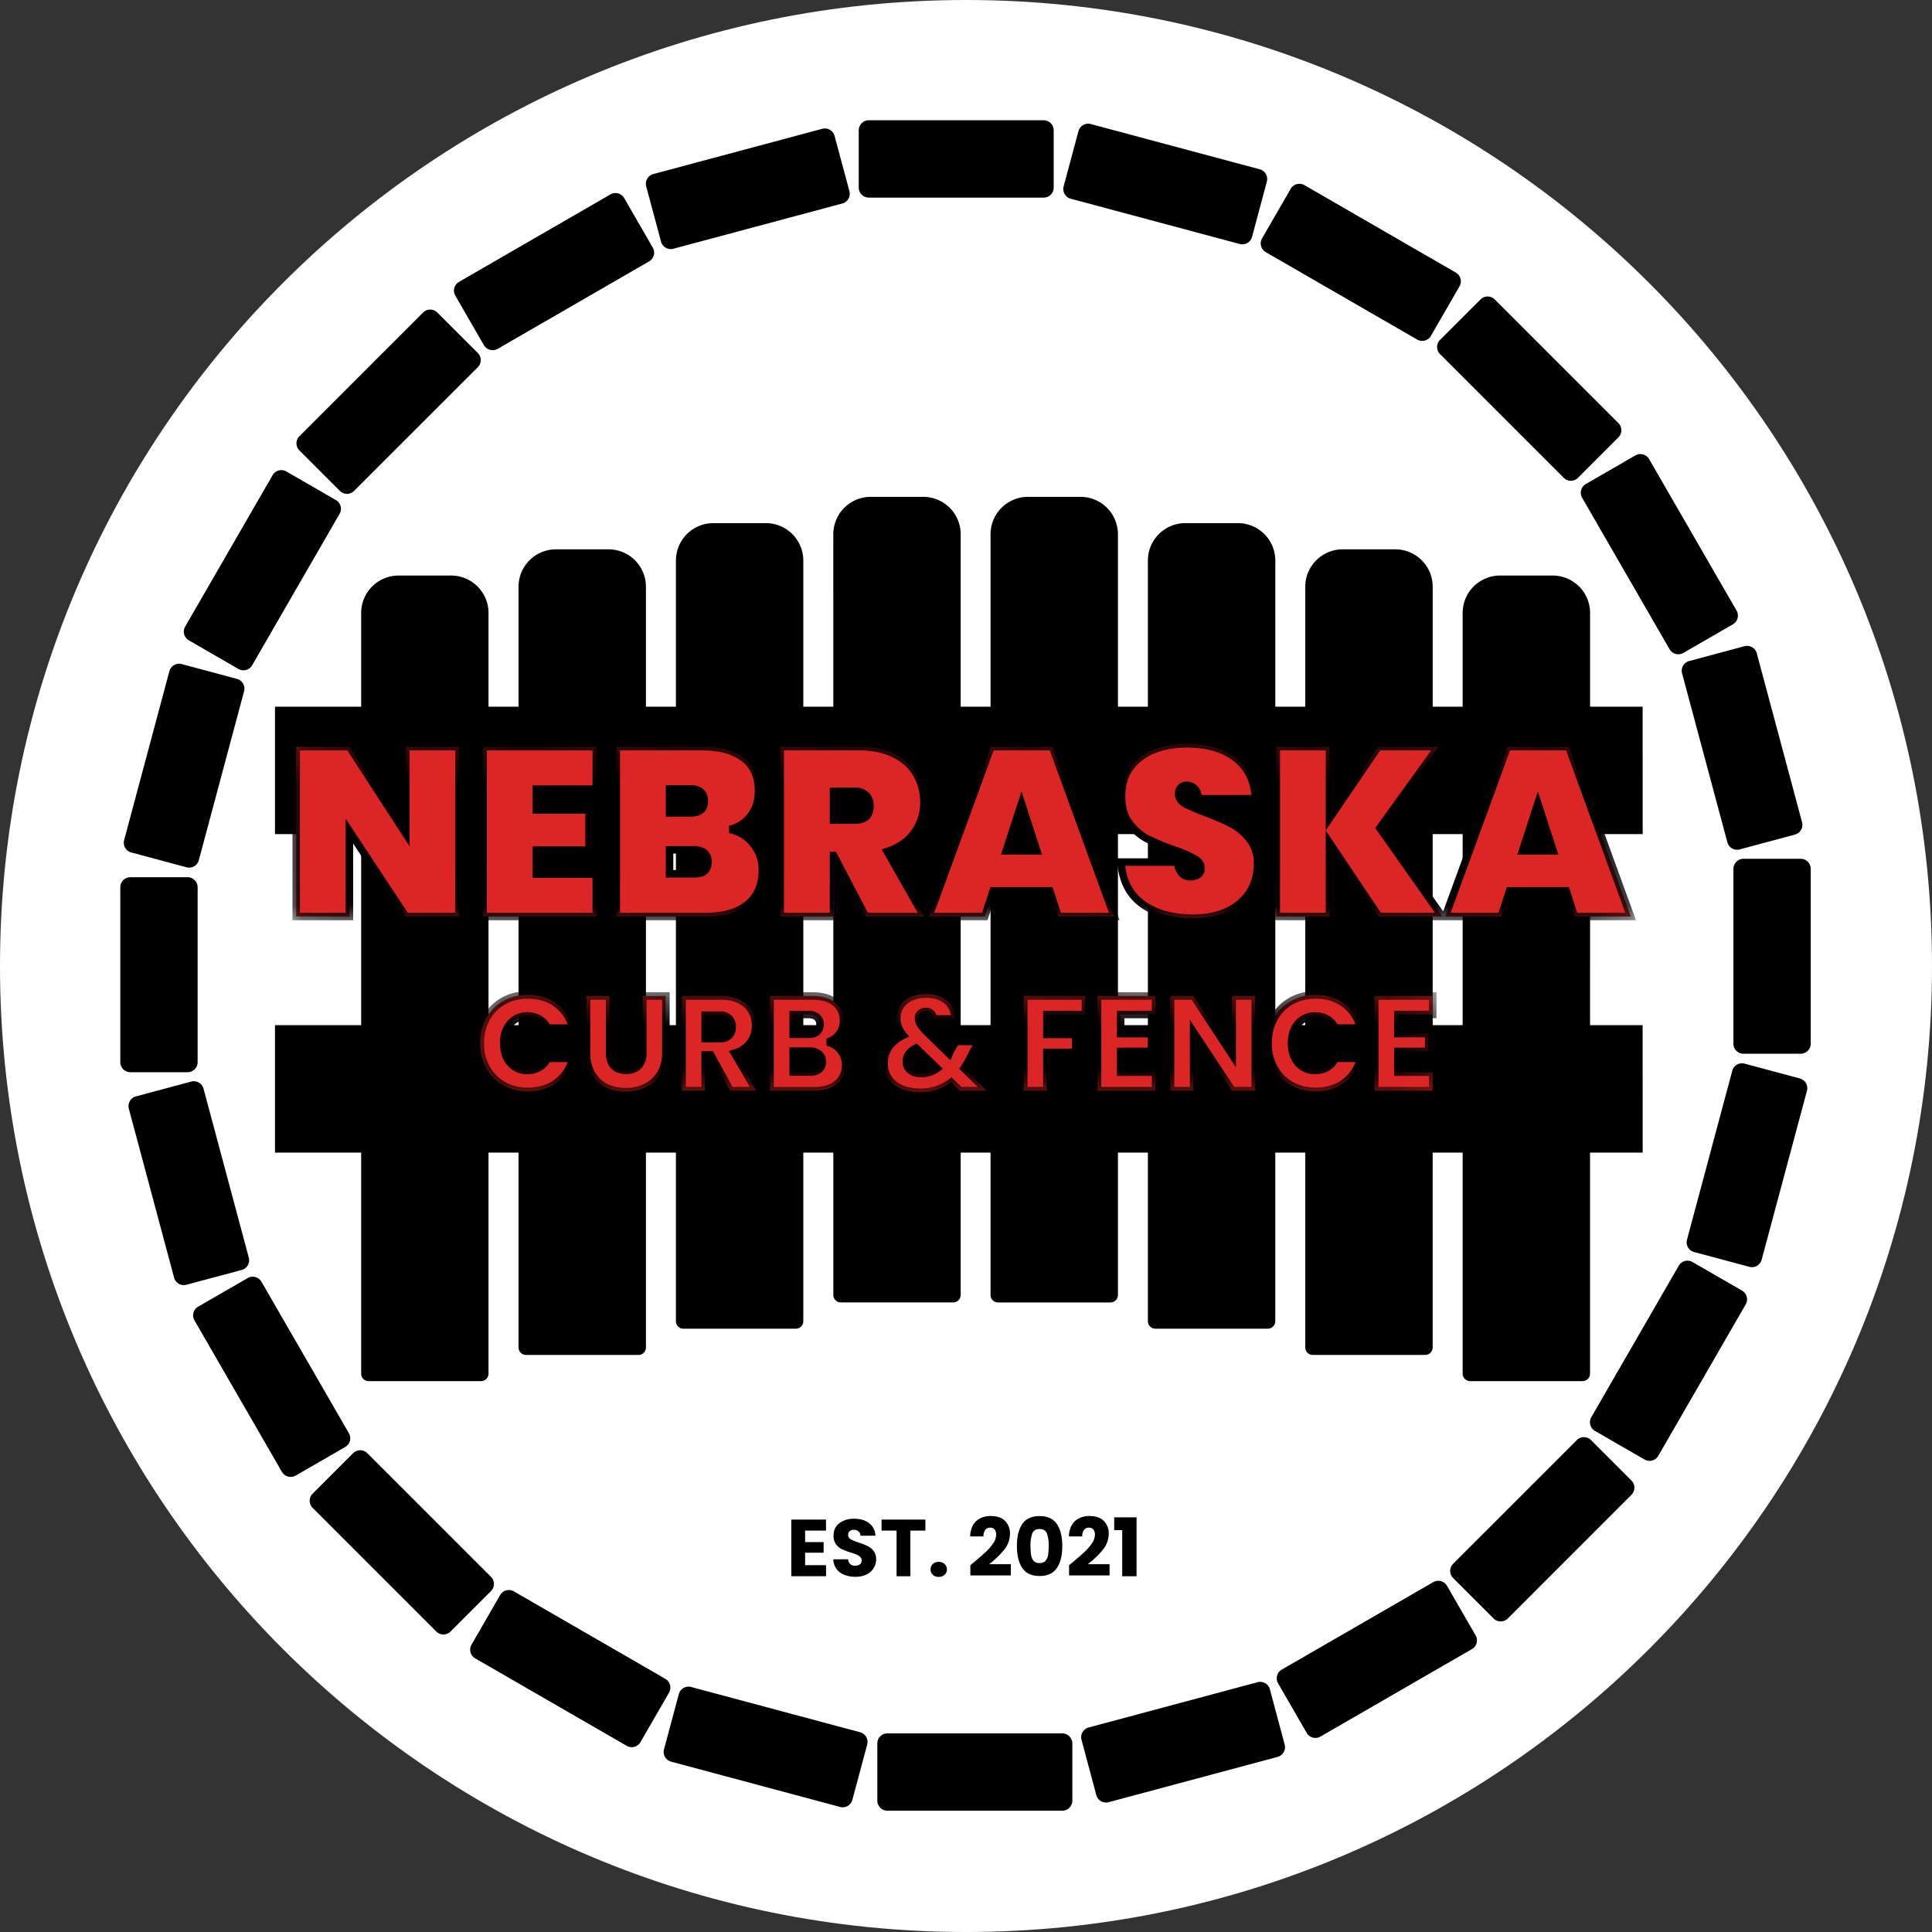 <?xml version="1.0" encoding="UTF-8"?>
<svg data-bbox="0 0 48 48" xmlns="http://www.w3.org/2000/svg" viewBox="0 0 48 48" height="48" width="48" data-type="color">
    <rect x="0" y="0" width="48" height="48" fill="#333333" stroke="none"/>
    <g>
        <path fill="#ffffff" d="M48 24c0 13.255-10.745 24-24 24S0 37.255 0 24 10.745 0 24 0s24 10.745 24 24" data-color="1"/>
        <path fill="#000000" d="m31.243 41.794-4.196 1.125a.25.25 0 0 0-.177.306l.367 1.372a.25.25 0 0 0 .307.178l4.196-1.125a.25.25 0 0 0 .177-.307l-.367-1.372a.25.25 0 0 0-.307-.177" data-color="2"/>
        <path fill="#000000" d="m35.608 39.308-3.762 2.172a.25.25 0 0 0-.092.343l.71 1.23a.25.25 0 0 0 .343.091l3.762-2.172a.25.25 0 0 0 .092-.342l-.71-1.23a.25.25 0 0 0-.343-.092" data-color="2"/>
        <path fill="#000000" d="m39.175 35.78-3.072 3.071a.25.25 0 0 0 0 .355l1.004 1.004a.25.25 0 0 0 .355 0l3.071-3.072a.25.25 0 0 0 0-.354l-1.004-1.005a.25.25 0 0 0-.354 0" data-color="2"/>
        <path fill="#000000" d="m41.708 31.447-2.172 3.762a.25.25 0 0 0 .091.342l1.23.71a.25.25 0 0 0 .343-.092l2.172-3.762a.25.25 0 0 0-.092-.342l-1.23-.71a.25.25 0 0 0-.342.092" data-color="2"/>
        <path fill="#000000" d="M43.037 26.605 41.913 30.8a.25.25 0 0 0 .177.307l1.372.367a.25.25 0 0 0 .306-.177l1.125-4.196a.25.25 0 0 0-.177-.307l-1.372-.368a.25.25 0 0 0-.307.178" data-color="2"/>
        <path fill="#000000" d="M43.066 21.586v4.344c0 .139.113.25.251.25h1.42a.25.25 0 0 0 .25-.25v-4.344a.25.25 0 0 0-.25-.25h-1.42a.25.25 0 0 0-.25.25" data-color="2"/>
        <path fill="#000000" d="m41.791 16.73 1.125 4.196a.25.25 0 0 0 .307.177l1.371-.368a.25.25 0 0 0 .178-.306l-1.125-4.197a.25.25 0 0 0-.307-.177l-1.372.368a.25.25 0 0 0-.177.307" data-color="2"/>
        <path fill="#000000" d="m39.308 12.368 2.172 3.762a.25.25 0 0 0 .343.091l1.23-.71a.25.25 0 0 0 .091-.342l-2.172-3.762a.25.25 0 0 0-.342-.092l-1.23.71a.25.25 0 0 0-.092.342" data-color="2"/>
        <path fill="#000000" d="m35.778 8.799 3.072 3.072a.25.25 0 0 0 .355 0l1.004-1.005a.25.25 0 0 0 0-.354L37.137 7.44a.25.25 0 0 0-.354 0l-1.005 1.004a.25.25 0 0 0 0 .355" data-color="2"/>
        <path fill="#000000" d="m31.447 6.264 3.762 2.172a.25.25 0 0 0 .342-.092l.71-1.23a.25.25 0 0 0-.092-.342L32.408 4.6a.25.25 0 0 0-.342.092l-.71 1.23a.25.25 0 0 0 .092.342" data-color="2"/>
        <path fill="#000000" d="M26.605 4.938 30.8 6.062a.25.25 0 0 0 .307-.177l.367-1.372a.25.25 0 0 0-.177-.307l-4.196-1.124a.25.25 0 0 0-.307.177l-.368 1.372a.25.25 0 0 0 .178.307" data-color="2"/>
        <path fill="#000000" d="M21.585 4.91h4.344a.25.25 0 0 0 .25-.251v-1.42a.25.25 0 0 0-.25-.251h-4.344a.25.25 0 0 0-.25.25v1.42a.25.25 0 0 0 .25.251" data-color="2"/>
        <path fill="#000000" d="m16.73 6.18 4.196-1.124a.25.25 0 0 0 .177-.307l-.368-1.372a.25.25 0 0 0-.306-.177l-4.197 1.124a.25.25 0 0 0-.177.307l.368 1.372a.25.25 0 0 0 .307.177" data-color="2"/>
        <path fill="#000000" d="m12.365 8.667 3.762-2.173a.25.25 0 0 0 .091-.342l-.71-1.23a.25.25 0 0 0-.342-.092l-3.762 2.173a.25.25 0 0 0-.092.342l.71 1.23c.07.12.223.16.343.092" data-color="2"/>
        <path fill="#000000" d="m8.798 12.195 3.072-3.071a.25.25 0 0 0 0-.355l-1.005-1.004a.25.25 0 0 0-.354 0l-3.072 3.072a.25.25 0 0 0 0 .354l1.004 1.004a.25.25 0 0 0 .355 0" data-color="2"/>
        <path fill="#000000" d="m6.265 16.528 2.172-3.762a.25.25 0 0 0-.092-.342l-1.23-.71a.25.25 0 0 0-.342.091l-2.172 3.762a.25.25 0 0 0 .092.343l1.23.71a.25.25 0 0 0 .342-.092" data-color="2"/>
        <path fill="#000000" d="m4.94 21.37 1.124-4.196a.25.25 0 0 0-.177-.307l-1.372-.368a.25.25 0 0 0-.307.177l-1.124 4.197a.25.25 0 0 0 .177.306l1.372.368a.25.25 0 0 0 .307-.177" data-color="2"/>
        <path fill="#000000" d="M4.91 26.389v-4.344a.25.25 0 0 0-.25-.251H3.24a.25.25 0 0 0-.251.25v4.345c0 .138.112.25.25.25h1.42a.25.25 0 0 0 .251-.25" data-color="2"/>
        <path fill="#000000" d="m6.181 31.245-1.124-4.196a.25.25 0 0 0-.307-.177l-1.372.367a.25.25 0 0 0-.177.307l1.124 4.196a.25.25 0 0 0 .307.177l1.372-.367a.25.25 0 0 0 .177-.307" data-color="2"/>
        <path fill="#000000" d="m8.668 35.607-2.172-3.762a.25.25 0 0 0-.342-.092l-1.23.71a.25.25 0 0 0-.092.343l2.172 3.762c.07.12.223.16.343.092l1.23-.71a.25.25 0 0 0 .091-.343" data-color="2"/>
        <path fill="#000000" d="m12.198 39.176-3.072-3.072a.25.25 0 0 0-.354 0l-1.004 1.004a.25.25 0 0 0 0 .355l3.071 3.071a.25.25 0 0 0 .355 0l1.004-1.004a.25.25 0 0 0 0-.354" data-color="2"/>
        <path fill="#000000" d="m16.53 41.71-3.762-2.172a.25.25 0 0 0-.343.092l-.71 1.23a.25.25 0 0 0 .092.342l3.762 2.172a.25.25 0 0 0 .343-.091l.71-1.23a.25.25 0 0 0-.092-.342" data-color="2"/>
        <path fill="#000000" d="m21.368 43.037-4.196-1.124a.25.25 0 0 0-.307.177l-.368 1.372a.25.25 0 0 0 .177.306l4.197 1.125a.25.25 0 0 0 .306-.177l.368-1.372a.25.25 0 0 0-.177-.307" data-color="2"/>
        <path fill="#000000" d="M26.392 43.065h-4.344a.25.25 0 0 0-.251.251v1.42c0 .139.112.25.25.25h4.345a.25.25 0 0 0 .25-.25v-1.42a.25.25 0 0 0-.25-.25" data-color="2"/>
        <path fill="#000000" d="M20.003 38.028v.285h.46v.264h-.46v.31h.52v.274h-.863v-1.408h.862v.275zm1.251 1.147a.7.7 0 0 1-.277-.05.41.41 0 0 1-.273-.385h.366a.18.18 0 0 0 .054.12q.045.04.12.04.076 0 .12-.034a.12.12 0 0 0 .044-.098.11.11 0 0 0-.036-.086.3.3 0 0 0-.086-.057 1 1 0 0 0-.144-.05 2 2 0 0 1-.223-.084.4.4 0 0 1-.148-.124.35.35 0 0 1-.062-.215q0-.196.142-.306a.58.58 0 0 1 .371-.113q.232 0 .375.113a.4.4 0 0 1 .152.308h-.37a.14.14 0 0 0-.05-.106.17.17 0 0 0-.119-.04.14.14 0 0 0-.1.034q-.038.032-.038.094 0 .069.064.106.065.038.2.083.137.045.22.088a.4.4 0 0 1 .15.122.33.33 0 0 1 .061.207.4.4 0 0 1-.062.218.4.4 0 0 1-.176.157.6.6 0 0 1-.275.058m1.737-1.422v.275h-.373v1.133h-.343v-1.133h-.373v-.275zm.332 1.424a.2.2 0 0 1-.148-.052.18.18 0 0 1-.056-.133.18.18 0 0 1 .056-.134.2.2 0 0 1 .148-.054.2.2 0 0 1 .145.054q.057.053.058.134 0 .08-.058.133a.2.2 0 0 1-.145.052m.785-.29.062-.051a8 8 0 0 0 .309-.267q.114-.105.192-.218a.4.4 0 0 0 .078-.223.2.2 0 0 0-.038-.128q-.037-.046-.114-.046-.076 0-.12.058a.26.26 0 0 0-.043.16h-.33a.6.6 0 0 1 .072-.284.43.43 0 0 1 .182-.169.6.6 0 0 1 .253-.054q.239 0 .359.122a.43.43 0 0 1 .122.32.63.63 0 0 1-.146.398 2.2 2.2 0 0 1-.373.357h.541v.279h-1.006zm1.157-.478q0-.345.132-.544.135-.198.431-.198.297 0 .43.198.135.2.134.544 0 .35-.134.547-.133.2-.43.199-.296 0-.43-.199-.133-.198-.133-.547m.79 0a.9.9 0 0 0-.044-.31q-.044-.111-.183-.111-.138 0-.182.11a.9.9 0 0 0-.044.31q0 .138.016.227.015.089.064.145.05.054.146.054.097 0 .145-.054a.3.3 0 0 0 .066-.145q.015-.09.016-.226m.506.477.062-.05a7 7 0 0 0 .309-.267q.114-.105.192-.218a.4.4 0 0 0 .079-.223.2.2 0 0 0-.038-.128q-.039-.046-.115-.046-.075 0-.12.058a.26.26 0 0 0-.042.16h-.331a.6.6 0 0 1 .072-.284.43.43 0 0 1 .183-.169.6.6 0 0 1 .252-.054q.24 0 .36.122a.43.43 0 0 1 .122.32.63.63 0 0 1-.147.398q-.147.182-.373.357h.541v.279h-1.006zm1.121-.87v-.319h.556v1.464h-.357v-1.145z" data-color="2"/>
        <path fill="#000000" d="M8.973 15.23a.93.93 0 0 1 .93-.931h1.304a.93.93 0 0 1 .93.93v18.899a.186.186 0 0 1-.185.186H9.159a.186.186 0 0 1-.186-.186z" data-color="2"/>
        <path fill="#000000" d="M39.505 15.23a.93.93 0 0 0-.93-.931H37.27a.93.93 0 0 0-.931.93v18.899c0 .103.083.186.186.186h2.793a.186.186 0 0 0 .186-.186z" data-color="2"/>
        <path fill="#000000" d="M12.883 14.578a.93.93 0 0 1 .93-.93h1.304a.93.93 0 0 1 .931.93v18.898a.186.186 0 0 1-.186.187h-2.793a.186.186 0 0 1-.186-.187z" data-color="2"/>
        <path fill="#000000" d="M35.595 14.578a.93.93 0 0 0-.931-.93H33.36a.93.93 0 0 0-.931.93v18.898c0 .103.083.187.186.187h2.793a.186.186 0 0 0 .186-.187z" data-color="2"/>
        <path fill="#000000" d="M16.793 13.927a.93.93 0 0 1 .93-.93h1.304a.93.93 0 0 1 .931.93v18.898a.186.186 0 0 1-.186.186h-2.793a.186.186 0 0 1-.186-.186z" data-color="2"/>
        <path fill="#000000" d="M31.685 13.927a.93.93 0 0 0-.931-.93H29.45a.93.93 0 0 0-.931.93v18.898c0 .103.083.186.186.186h2.793a.186.186 0 0 0 .186-.186z" data-color="2"/>
        <path fill="#000000" d="M20.703 13.275a.93.93 0 0 1 .931-.931h1.303a.93.93 0 0 1 .931.93v18.899a.186.186 0 0 1-.186.186H20.89a.186.186 0 0 1-.186-.186z" data-color="2"/>
        <path fill="#000000" d="M27.775 13.275a.93.93 0 0 0-.931-.931H25.54a.93.93 0 0 0-.93.93v18.899c0 .103.083.186.186.186h2.792a.186.186 0 0 0 .187-.186z" data-color="2"/>
        <path fill="#000000" d="M40.811 17.558H6.832v3.165h33.98z" data-color="2"/>
        <path fill="#000000" d="M40.811 25.47H6.832v3.166h33.98z" data-color="2"/>
        <path fill="#DC2626" d="M11.405 22.77h-1.323l-1.4-2.12v2.12H7.359v-4.218h1.323l1.4 2.157v-2.157h1.323zm1.92-3.163v.518h1.31v.995h-1.31v.596h1.49v1.054h-2.813v-4.218h2.813v1.055zm4.812 1q.381.09.59.37.215.274.215.637 0 .555-.37.858-.363.298-1.049.298h-2.21v-4.218h2.151q.644 0 1.013.28.37.28.37.816a1 1 0 0 1-.197.626.9.9 0 0 1-.513.334m-1.501-.41h.512q.18 0 .262-.072.09-.072.09-.22 0-.156-.09-.227-.083-.078-.262-.077h-.512zm.602 1.513q.178 0 .262-.066.09-.071.089-.226 0-.304-.351-.304h-.602v.596zm4.269 1.06-.792-1.513h-.006v1.513h-1.323v-4.218h1.966q.513 0 .876.185.363.179.542.494.185.31.185.703 0 .423-.238.751-.233.327-.674.47l.918 1.615zm-.798-2.395h.524q.19 0 .286-.083.095-.09.095-.274a.34.34 0 0 0-.101-.262q-.096-.096-.28-.096h-.524zm5.373 1.758h-1.406l-.208.637h-1.389l1.544-4.218h1.525l1.537 4.218h-1.394zm-.321-.995-.382-1.174-.381 1.174zm3.875 1.674q-.758 0-1.251-.352-.49-.357-.53-1.042h1.406q.03.363.321.363a.3.3 0 0 0 .179-.047q.078-.054.078-.161 0-.15-.161-.239a3 3 0 0 0-.5-.214 6 6 0 0 1-.674-.28 1.3 1.3 0 0 1-.453-.4q-.19-.261-.185-.673 0-.41.209-.697a1.3 1.3 0 0 1 .578-.44 2.2 2.2 0 0 1 .828-.15q.774 0 1.227.358.459.357.483 1.007h-1.424q-.006-.18-.09-.256a.3.3 0 0 0-.202-.078.18.18 0 0 0-.137.06q-.054.053-.054.155 0 .143.155.238.161.09.507.22.399.15.655.287.262.136.453.38.19.246.19.614 0 .388-.19.698a1.3 1.3 0 0 1-.554.476q-.363.173-.864.173m4.623-.042-1.227-1.829v1.83h-1.323v-4.219h1.323v1.776l1.21-1.776h1.495l-1.454 2.02 1.55 2.198zm4.653-.637h-1.406l-.209.637H35.91l1.543-4.218h1.525l1.538 4.218H39.12zm-.322-.995-.381-1.174-.382 1.174z" data-color="3"/>
        <mask height="5" width="34" y="18" x="7" maskUnits="userSpaceOnUse" style="mask-type:luminance" id="71ea2874-9364-40f4-8f58-bd2f24a89890" fill="none">
            <path fill="#ffffff" d="M40.667 18.343H7.25v4.595h33.417z"/>
            <path fill="#000000" d="M11.405 22.77h-1.323l-1.4-2.12v2.12H7.359v-4.218h1.323l1.4 2.157v-2.157h1.323zm1.92-3.163v.518h1.31v.995h-1.31v.596h1.49v1.054h-2.813v-4.218h2.813v1.055zm4.812 1q.381.09.59.37.215.274.215.637 0 .555-.37.858-.363.298-1.049.298h-2.21v-4.218h2.151q.644 0 1.013.28.37.28.37.816a1 1 0 0 1-.197.626.9.9 0 0 1-.513.334m-1.501-.41h.512q.18 0 .262-.072.09-.072.09-.22 0-.156-.09-.227-.083-.078-.262-.077h-.512zm.602 1.513q.178 0 .262-.066.09-.071.089-.226 0-.304-.351-.304h-.602v.596zm4.269 1.06-.792-1.513h-.006v1.513h-1.323v-4.218h1.966q.513 0 .876.185.363.179.542.494.185.31.185.703 0 .423-.238.751-.233.327-.674.47l.918 1.615zm-.798-2.395h.524q.19 0 .286-.083.095-.09.095-.274a.34.34 0 0 0-.101-.262q-.096-.096-.28-.096h-.524zm5.373 1.758h-1.406l-.208.637h-1.389l1.544-4.218h1.525l1.537 4.218h-1.394zm-.321-.995-.382-1.174-.381 1.174zm3.875 1.674q-.758 0-1.251-.352-.49-.357-.53-1.042h1.406q.03.363.321.363a.3.3 0 0 0 .179-.047q.078-.054.078-.161 0-.15-.161-.239a3 3 0 0 0-.5-.214 6 6 0 0 1-.674-.28 1.3 1.3 0 0 1-.453-.4q-.19-.261-.185-.673 0-.41.209-.697a1.3 1.3 0 0 1 .578-.44 2.2 2.2 0 0 1 .828-.15q.774 0 1.227.358.459.357.483 1.007h-1.424q-.006-.18-.09-.256a.3.3 0 0 0-.202-.078.18.18 0 0 0-.137.06q-.054.053-.054.155 0 .143.155.238.161.09.507.22.399.15.655.287.262.136.453.38.19.246.19.614 0 .388-.19.698a1.3 1.3 0 0 1-.554.476q-.363.173-.864.173m4.623-.042-1.227-1.829v1.83h-1.323v-4.219h1.323v1.776l1.21-1.776h1.495l-1.454 2.02 1.55 2.198zm4.653-.637h-1.406l-.209.637H35.91l1.543-4.218h1.525l1.538 4.218H39.12zm-.322-.995-.381-1.174-.382 1.174z"/>
        </mask>
        <g mask="url(#71ea2874-9364-40f4-8f58-bd2f24a89890)">
            <path fill="#000000" d="M11.404 22.77v.094h.093v-.094zm-1.322 0-.078.052.027.042h.05zm-1.4-2.12.077-.052-.17-.258v.31zm0 2.12v.094h.092v-.094zm-1.323 0h-.093v.094h.093zm0-4.218v-.093h-.093v.093zm1.322 0 .078-.05-.027-.043h-.05zm1.4 2.157-.078.05.172.264v-.314zm0-2.157v-.093h-.093v.093zm1.323 0h.093v-.093h-.093zm0 4.218v-.093h-1.322v.187h1.322zm-1.322 0 .077-.05-1.4-2.122-.078.052-.077.05 1.4 2.122zm-1.4-2.12h-.094v2.12h.186v-2.12zm0 2.12v-.093H7.358v.187H8.68zm-1.323 0h.093v-4.218h-.186v4.218zm0-4.218v.093H8.68v-.186H7.36zm1.322 0-.078.051 1.4 2.157.079-.05.078-.052-1.4-2.156zm1.4 2.157h.094v-2.157h-.187v2.157zm0-2.157v.093h1.323v-.186h-1.322zm1.323 0h-.093v4.218h.186v-4.218zm1.92 1.055v-.093h-.093v.093zm0 .518h-.093v.093h.094zm1.311 0h.093v-.093h-.093zm0 .995v.093h.093v-.093zm-1.31 0v-.093h-.094v.093zm0 .596h-.094v.093h.094zm1.489 0h.093v-.093h-.093zm0 1.054v.094h.093v-.094zm-2.812 0h-.093v.094h.093zm0-4.218v-.093h-.093v.093zm2.812 0h.093v-.093h-.093zm0 1.055v.093h.093v-.093zm-1.49 0h-.093v.518h.187v-.518zm0 .518v.093h1.311v-.186h-1.31zm1.311 0h-.093v.995h.186v-.995zm0 .995v-.093h-1.31v.186h1.31zm-1.31 0h-.094v.596h.187v-.596zm0 .596v.093h1.489v-.186h-1.49zm1.489 0h-.093v1.054h.186v-1.054zm0 1.054v-.093h-2.812v.187h2.812zm-2.812 0h.093v-4.218h-.186v4.218zm0-4.218v.093h2.812v-.186h-2.812zm2.812 0h-.093v1.055h.186v-1.055zm0 1.055v-.093h-1.49v.186h1.49zm3.323 1-.024-.09.002.181zm.59.37-.075.056.001.002zm-.155 1.496.059.072zm-3.26.297h-.093v.094h.093zm0-4.218v-.093h-.093v.093zm3.337 1.722-.074-.056zm-2.014-.077h-.093v.093h.093zm.775-.072-.058-.073-.002.002zm0-.447-.064.069.003.002.003.002zm-.775-.077v-.093h-.093v.093zm.864 2.044.058.073zm-.864-.53v-.094h-.093v.093zm0 .595h-.093v.093h.093zm1.502-1.102-.022.09a.9.9 0 0 1 .537.335l.074-.056.075-.055a1.08 1.08 0 0 0-.643-.405zm.59.37-.074.057q.195.247.195.58h.186q0-.394-.234-.695zm.214.637h-.093c0 .346-.114.604-.336.786l.06.072.059.072c.27-.224.403-.538.403-.93zm-.37.858-.059-.072c-.219.18-.544.276-.99.276v.187c.47 0 .843-.102 1.109-.32zm-1.048.297v-.093h-2.21v.187h2.21zm-2.21 0h.092v-4.218h-.186v4.218zm0-4.218v.093h2.15v-.186h-2.15zm2.15 0v.093c.417 0 .732.091.957.262l.056-.075.056-.074c-.267-.203-.627-.299-1.069-.299zm1.013.28-.056.075c.22.166.332.408.332.742h.187c0-.382-.133-.684-.407-.89zm.37.817h-.094q0 .34-.177.569l.074.056.074.057a1.1 1.1 0 0 0 .216-.682zm-.197.625-.074-.056a.82.82 0 0 1-.462.3l.024.09.023.09q.35-.09.563-.367zm-2.014-.077v.093h.512v-.186h-.512zm.512 0v.093c.129 0 .243-.025.323-.094l-.06-.07-.06-.072c-.032.027-.093.05-.203.05zm.263-.072.058.073c.088-.07.124-.175.124-.293h-.186c0 .08-.023.122-.054.147zm.09-.22h.092c0-.121-.035-.228-.124-.3l-.058.073-.058.073c.03.024.054.068.054.154zm-.09-.227.063-.068c-.08-.075-.196-.102-.325-.102v.186c.108 0 .167.024.198.053zm-.262-.077v-.093h-.513v.186h.512zm-.513 0h-.093v.596h.186V19.6zm.602 2.11v.092c.127 0 .24-.023.32-.085l-.058-.073-.057-.074c-.032.025-.094.046-.205.046zm.262-.066.058.072c.089-.07.125-.178.125-.299h-.187c0 .086-.024.13-.054.154zm.09-.227h.093a.38.38 0 0 0-.12-.298.5.5 0 0 0-.325-.099v.186c.106 0 .168.023.203.054.032.027.055.074.055.157zm-.352-.304v-.093h-.602v.186h.602zm-.602 0h-.093v.596h.186v-.596zm0 .596v.093h.602v-.186h-.602zm4.871 1.06-.082.044.026.05h.056zm-.792-1.513.082-.043-.026-.05h-.056zm-.006 0v-.093h-.093v.093zm0 1.513v.094h.093v-.094zm-1.323 0h-.093v.094h.093zm0-4.218v-.093h-.093v.093zm2.842.185-.042.083h.001zm.542.495-.08.045v.002zm-.053 1.453-.076-.054zm-.674.47-.028-.088-.109.036.057.099zm.918 1.615v.094h.16l-.079-.14zm-2.252-2.395h-.093v.093h.093zm.81-.083.062.07v-.001l.002-.001zm-.006-.536-.066.066h.002v.002zm-.804-.096v-.093h-.093v.093zm.798 3.11.083-.043-.793-1.513-.082.043-.083.043.793 1.514zm-.792-1.513v-.093h-.006v.186h.006zm-.006 0h-.093v1.513h.186v-1.513zm0 1.513v-.093h-1.323v.187h1.323zm-1.323 0h.093v-4.218h-.186v4.218zm0-4.218v.093h1.966v-.186h-1.966zm1.966 0v.093q.496.001.834.175l.042-.083.042-.083q-.388-.196-.918-.195zm.876.185-.04.084q.34.167.501.456l.081-.046.082-.045a1.3 1.3 0 0 0-.583-.533zm.542.495-.08.047q.171.286.172.656h.186a1.44 1.44 0 0 0-.198-.751zm.185.703h-.093q0 .394-.22.696l.075.054.075.055q.256-.354.256-.805zm-.238.75-.076-.053q-.211.3-.626.435l.029.089.028.088c.31-.1.553-.268.72-.505zm-.674.47-.08.047.917 1.615.081-.047.081-.045-.918-1.615zm.918 1.615v-.093h-1.454v.187h1.454zm-2.252-2.395v.093h.524v-.186h-.524zm.524 0v.093c.139 0 .26-.03.348-.106l-.062-.07-.061-.07c-.04.035-.11.06-.225.06zm.286-.083.064.068c.089-.084.125-.204.125-.342h-.187c0 .108-.027.17-.065.206zm.096-.274h.093a.44.44 0 0 0-.13-.33l-.065.068-.064.068c.046.042.072.103.072.194zm-.102-.262.066-.066a.47.47 0 0 0-.346-.123v.187c.108 0 .174.027.215.068zm-.28-.096v-.093h-.524v.187h.524zm-.524 0h-.093v.715h.186v-.715zm5.374 2.473.088-.029-.02-.064h-.068zm-1.407 0v-.093h-.067l-.02.064zm-.208.637v.094h.068l.02-.065zm-1.388 0-.088-.031-.045.125h.133zm1.543-4.218v-.093h-.065l-.022.061zm1.525 0 .088-.032-.023-.06h-.065zm1.537 4.218v.094h.133l-.045-.125zm-1.394 0-.088.03.02.064h.068zm-.53-1.632v.093h.128l-.04-.122zm-.381-1.174.088-.028-.088-.273-.089.273zm-.382 1.174-.088-.029-.04.122h.128zm1.085.995v-.093h-1.407v.186h1.407zm-1.407 0-.088-.029-.209.638.089.028.088.03.209-.638zm-.208.637v-.093h-1.388v.187h1.388zm-1.388 0 .087.032 1.543-4.218-.087-.032-.087-.032-1.544 4.219zm1.543-4.218v.093h1.525v-.186h-1.525zm1.525 0-.087.032 1.537 4.218.087-.032.088-.031-1.537-4.219zm1.537 4.218v-.093H26.29v.187h1.394zm-1.394 0 .089-.028-.209-.638-.088.029-.089.029.209.637zm-.53-1.632.088-.029-.38-1.173-.09.028-.088.03.381 1.173zm-.381-1.174-.089-.028-.381 1.173.088.029.089.029.381-1.174zm-.382 1.174v.093h.763v-.186h-.763zm3.387 1.323-.055.075h.001zm-.53-1.043v-.093h-.1l.007.099zm1.406 0 .093-.008-.007-.085h-.086zm.5.316.052.077h.001zm-.083-.4-.048.08.002.001v.001zm-.5-.214-.032.088zm-.674-.28-.043.083zm-.637-1.072.093.001v-.001zm.208-.697L28 19.015zm.578-.441-.035-.087zm2.056.208-.058.073zm.482 1.007v.093h.097l-.004-.096zm-1.424 0-.093.003.003.09h.09zm-.429-.274.066.066.002-.002.002-.002zm.102.393-.05.08h.003l.001.002zm.506.22-.033.088zm.655.287-.044.082h.001zm.453 1.692.08.05v-.001zm-1.418.65v-.094q-.733-.002-1.197-.334l-.054.076-.054.076c.35.248.786.368 1.305.368zm-1.251-.352.055-.075c-.3-.22-.466-.54-.492-.973l-.093.005-.093.006c.03.48.217.855.568 1.112zm-.53-1.043v.093h1.406v-.186h-1.406zm1.406 0-.093.008a.55.55 0 0 0 .118.326.38.38 0 0 0 .297.123v-.187c-.077 0-.125-.022-.157-.06-.035-.039-.063-.107-.072-.218zm.322.364v.093a.4.4 0 0 0 .23-.064l-.052-.077-.051-.078a.22.22 0 0 1-.127.032zm.178-.048.053.076a.28.28 0 0 0 .118-.237h-.186c0 .046-.015.069-.038.084zm.078-.161h.093c0-.142-.08-.248-.209-.32l-.045.082-.045.081c.086.048.113.1.113.157zm-.161-.238.047-.08a3 3 0 0 0-.517-.223l-.03.088-.031.088q.336.119.483.207zm-.5-.215.03-.088a6 6 0 0 1-.661-.275l-.043.083-.042.083q.275.141.684.285zm-.674-.28.043-.082a1.2 1.2 0 0 1-.42-.372l-.076.055-.075.055q.202.278.485.427zm-.453-.399.076-.055q-.171-.23-.167-.617l-.093-.001-.093-.002q-.01.436.202.73zm-.184-.673h.093q.001-.385.19-.643l-.075-.054-.075-.055q-.227.314-.226.752zm.208-.697.075.055q.197-.27.538-.41l-.035-.086-.035-.086a1.4 1.4 0 0 0-.618.471zm.578-.441.035.086q.35-.142.793-.142v-.186a2.3 2.3 0 0 0-.863.155zm.828-.15v.094c.503 0 .89.116 1.17.337l.058-.073.057-.073c-.323-.255-.755-.377-1.285-.377zm1.228.358-.057.074c.28.219.431.527.446.937l.093-.004.093-.003c-.017-.457-.188-.82-.518-1.077zm.482 1.007v-.093h-1.424v.186h1.424zm-1.424 0 .093-.003c-.004-.13-.037-.245-.119-.321l-.063.068-.063.068c.029.027.056.083.06.191zm-.09-.256.064-.068a.38.38 0 0 0-.266-.103v.187q.085 0 .14.052zm-.202-.077v-.094a.27.27 0 0 0-.206.09l.07.063.069.062a.08.08 0 0 1 .067-.028zm-.137.06-.066-.067a.3.3 0 0 0-.08.221h.186c0-.051.013-.076.026-.089zm-.053.154h-.093c0 .137.077.242.199.318l.049-.08.048-.079c-.084-.052-.11-.105-.11-.159zm.155.238-.046.082q.172.094.52.226l.032-.087.033-.087a4 4 0 0 1-.494-.215zm.506.22-.032.088q.395.148.643.28l.044-.081.044-.082a6 6 0 0 0-.666-.291zm.655.287-.043.082q.244.127.423.356l.073-.057.074-.057a1.5 1.5 0 0 0-.483-.407zm.453.381-.073.057a.88.88 0 0 1 .17.557h.187a1.06 1.06 0 0 0-.21-.671zm.19.614h-.092q0 .362-.177.648l.08.049.079.049q.204-.335.204-.746zm-.19.697-.079-.05a1.2 1.2 0 0 1-.515.442l.04.085.04.084q.385-.183.593-.512zm-.554.477-.04-.085q-.34.163-.824.164v.186q.517.001.904-.181zm3.76.13-.078.052.028.042h.05zm-1.228-1.828.078-.052-.17-.254v.306zm0 1.828v.094h.093v-.094zm-1.322 0h-.093v.094h.093zm0-4.218v-.093h-.093v.093zm1.322 0h.093v-.093h-.093zm0 1.776h-.093v.302l.17-.25zm1.21-1.776v-.093h-.05l-.027.04zm1.495 0 .076.055.106-.148h-.182zm-1.453 2.02-.076-.054-.039.053.038.055zm1.549 2.198v.094h.179l-.103-.147zm-1.573 0 .077-.051-1.227-1.83-.078.053-.077.051 1.227 1.83zm-1.228-1.828h-.093v1.828h.186v-1.828zm0 1.828v-.093H31.71v.187h1.322zm-1.322 0h.093v-4.218h-.186v4.218zm0-4.218v.093h1.322v-.186H31.71zm1.322 0h-.093v1.776h.186v-1.776zm0 1.776.077.052 1.21-1.775-.077-.053-.077-.052-1.21 1.775zm1.21-1.776v.093h1.495v-.186h-1.495zm1.495 0-.075-.054-1.454 2.02.075.054.076.054 1.454-2.02zm-1.453 2.02-.077.054 1.55 2.198.076-.054.076-.053-1.55-2.199zm1.549 2.198v-.093h-1.573v.187h1.573zm3.08-.637.088-.029-.021-.064h-.068zm-1.407 0v-.093h-.067l-.021.064zm-.209.637v.094h.068l.021-.065zm-1.388 0-.087-.031-.046.125h.133zm1.543-4.218v-.093h-.065l-.022.061zm1.526 0 .087-.032-.022-.06h-.065zm1.537 4.218v.094h.133l-.046-.125zm-1.394 0-.089.03.021.064h.068zm-.53-1.632v.093h.128l-.04-.122zm-.382-1.174.089-.028-.089-.273-.088.273zm-.381 1.174-.089-.029-.04.122h.129zm1.084.995v-.093h-1.406v.186h1.406zm-1.406 0-.088-.029-.209.638.089.028.088.03.209-.638zm-.209.637v-.093h-1.388v.187h1.389zm-1.388 0 .088.032 1.543-4.218-.088-.032-.087-.032-1.543 4.219zm1.543-4.218v.093h1.526v-.186H37.45zm1.526 0-.088.032 1.537 4.218.088-.032.087-.031-1.537-4.219zm1.537 4.218v-.093H39.12v.187h1.394zm-1.394 0 .088-.028-.208-.638-.089.029-.088.029.208.637zm-.53-1.632.088-.029-.381-1.173-.089.028-.088.03.38 1.173zm-.382-1.174-.088-.028-.382 1.173.089.029.088.029.382-1.174zm-.381 1.174v.093h.762v-.186h-.762z" data-color="2"/>
        </g>
        <path fill="#DC2626" d="M11.93 25.918q0-.348.15-.62.15-.275.42-.425.27-.155.613-.155.42 0 .717.221.299.222.399.604h-.63a.5.5 0 0 0-.201-.225.55.55 0 0 0-.292-.077.55.55 0 0 0-.429.184q-.164.185-.164.493 0 .309.164.493.165.184.429.184.165 0 .292-.077a.5.5 0 0 0 .2-.224h.63q-.1.381-.398.603a1.2 1.2 0 0 1-.717.218q-.341 0-.614-.151a1.1 1.1 0 0 1-.418-.426q-.151-.271-.151-.62m3.213-1.173v1.408q0 .21.104.325.103.114.305.114.201 0 .308-.114t.107-.325v-1.408h.573v1.404a1 1 0 0 1-.134.533.86.86 0 0 1-.362.329q-.225.11-.502.11a1.1 1.1 0 0 1-.5-.107.83.83 0 0 1-.345-.328 1.06 1.06 0 0 1-.127-.537v-1.404zm3 2.353-.49-.888h-.137v.888h-.573v-2.353h.962q.277 0 .472.097.198.098.295.268a.74.74 0 0 1 .097.376.7.7 0 0 1-.134.419.7.7 0 0 1-.389.261l.543.932zm-.627-1.294h.355q.157 0 .235-.077a.3.3 0 0 0 .08-.218q0-.135-.08-.21-.078-.078-.235-.078h-.355zm3.037.087q.205.045.329.205a.57.57 0 0 1 .124.362.58.58 0 0 1-.208.469q-.204.17-.573.17h-1.096v-2.352h1.059q.36 0 .56.164.204.164.204.446a.534.534 0 0 1-.399.536m-.85-.194h.374q.141 0 .215-.06.077-.064.077-.185 0-.12-.077-.184-.074-.064-.215-.064h-.375zm.421.938a.34.34 0 0 0 .222-.063.24.24 0 0 0 .08-.191.24.24 0 0 0-.084-.195.33.33 0 0 0-.224-.07h-.416v.52zm3.724.463-.218-.211a1.25 1.25 0 0 1-.777.248 1.2 1.2 0 0 1-.473-.088.73.73 0 0 1-.312-.25.7.7 0 0 1-.107-.383q0-.22.117-.399.12-.18.36-.295a.8.8 0 0 1-.125-.204.6.6 0 0 1-.037-.218.56.56 0 0 1 .339-.52.9.9 0 0 1 .395-.08.84.84 0 0 1 .392.084q.16.084.242.224a.56.56 0 0 1 .073.309h-.54q.004-.09-.046-.138a.17.17 0 0 0-.128-.05.2.2 0 0 0-.134.047.15.15 0 0 0-.053.12.3.3 0 0 0 .043.148q.048.077.144.178l.573.56.017-.04.027-.054.124-.211h.573l-.16.291q-.09.198-.209.375l.567.557zm-.968-.426q.224 0 .398-.127l-.522-.506q-.242.123-.242.335 0 .127.097.214a.4.4 0 0 0 .268.084m4.084-1.927v.46h-.958v.495h.717v.446h-.717v.952h-.573v-2.353zm.874.46v.475h.768v.442h-.768v.517h.868v.459h-1.44v-2.353h1.44v.46zm3.345 1.893h-.573l-.959-1.451v1.45h-.573v-2.352h.573l.959 1.458v-1.458h.573zm.318-1.18q0-.348.151-.62.15-.275.419-.425a1.2 1.2 0 0 1 .613-.155q.42 0 .718.221.297.222.398.604h-.63a.5.5 0 0 0-.2-.225.55.55 0 0 0-.292-.077.55.55 0 0 0-.43.184q-.164.185-.164.493 0 .309.165.493.164.184.429.184.164 0 .291-.077a.5.5 0 0 0 .201-.224h.63q-.1.381-.398.603a1.2 1.2 0 0 1-.718.218 1.24 1.24 0 0 1-.613-.151 1.1 1.1 0 0 1-.419-.426q-.15-.271-.15-.62m3.223-.714v.476h.768v.442h-.768v.517h.868v.459h-1.44v-2.353h1.44v.46z" data-color="3"/>
        <mask height="4" width="25" y="24" x="11" maskUnits="userSpaceOnUse" style="mask-type:luminance" id="956d2851-2a7d-4504-9324-ff7fc4402b9c" fill="none">
            <path fill="#ffffff" d="M35.734 24.592H11.758v2.673h23.976z"/>
            <path fill="#000000" d="M11.93 25.918q0-.348.15-.62.15-.275.42-.425.27-.155.613-.155.42 0 .717.221.299.222.399.604h-.63a.5.5 0 0 0-.201-.225.55.55 0 0 0-.292-.077.55.55 0 0 0-.429.184q-.164.185-.164.493 0 .309.164.493.165.184.429.184.165 0 .292-.077a.5.5 0 0 0 .2-.224h.63q-.1.381-.398.603a1.2 1.2 0 0 1-.717.218q-.341 0-.614-.151a1.1 1.1 0 0 1-.418-.426q-.151-.271-.151-.62m3.213-1.173v1.408q0 .21.104.325.103.114.305.114.201 0 .308-.114t.107-.325v-1.408h.573v1.404a1 1 0 0 1-.134.533.86.86 0 0 1-.362.329q-.225.11-.502.11a1.1 1.1 0 0 1-.5-.107.83.83 0 0 1-.345-.328 1.06 1.06 0 0 1-.127-.537v-1.404zm3 2.353-.49-.888h-.137v.888h-.573v-2.353h.962q.277 0 .472.097.198.098.295.268a.74.74 0 0 1 .097.376.7.7 0 0 1-.134.419.7.7 0 0 1-.389.261l.543.932zm-.627-1.294h.355q.157 0 .235-.077a.3.3 0 0 0 .08-.218q0-.135-.08-.21-.078-.078-.235-.078h-.355zm3.037.087q.205.045.329.205a.57.57 0 0 1 .124.362.58.58 0 0 1-.208.469q-.204.17-.573.17h-1.096v-2.352h1.059q.36 0 .56.164.204.164.204.446a.534.534 0 0 1-.399.536m-.85-.194h.374q.141 0 .215-.06.077-.064.077-.185 0-.12-.077-.184-.074-.064-.215-.064h-.375zm.421.938a.34.34 0 0 0 .222-.063.24.24 0 0 0 .08-.191.24.24 0 0 0-.084-.195.33.33 0 0 0-.224-.07h-.416v.52zm3.724.463-.218-.211a1.25 1.25 0 0 1-.777.248 1.2 1.2 0 0 1-.473-.088.73.73 0 0 1-.312-.25.7.7 0 0 1-.107-.383q0-.22.117-.399.12-.18.36-.295a.8.8 0 0 1-.125-.204.6.6 0 0 1-.037-.218.56.56 0 0 1 .339-.52.9.9 0 0 1 .395-.08.84.84 0 0 1 .392.084q.16.084.242.224a.56.56 0 0 1 .073.309h-.54q.004-.09-.046-.138a.17.17 0 0 0-.128-.05.2.2 0 0 0-.134.047.15.15 0 0 0-.053.12.3.3 0 0 0 .043.148q.048.077.144.178l.573.56.017-.04.027-.054.124-.211h.573l-.16.291q-.09.198-.209.375l.567.557zm-.968-.426q.224 0 .398-.127l-.522-.506q-.242.123-.242.335 0 .127.097.214a.4.4 0 0 0 .268.084m4.084-1.927v.46h-.958v.495h.717v.446h-.717v.952h-.573v-2.353zm.874.46v.475h.768v.442h-.768v.517h.868v.459h-1.44v-2.353h1.44v.46zm3.345 1.893h-.573l-.959-1.451v1.45h-.573v-2.352h.573l.959 1.458v-1.458h.573zm.318-1.18q0-.348.151-.62.15-.275.419-.425a1.2 1.2 0 0 1 .613-.155q.42 0 .718.221.297.222.398.604h-.63a.5.5 0 0 0-.2-.225.55.55 0 0 0-.292-.077.55.55 0 0 0-.43.184q-.164.185-.164.493 0 .309.165.493.164.184.429.184.164 0 .291-.077a.5.5 0 0 0 .201-.224h.63q-.1.381-.398.603a1.2 1.2 0 0 1-.718.218 1.24 1.24 0 0 1-.613-.151 1.1 1.1 0 0 1-.419-.426q-.15-.271-.15-.62m3.223-.714v.476h.768v.442h-.768v.517h.868v.459h-1.44v-2.353h1.44v.46z"/>
        </mask>
        <g mask="url(#956d2851-2a7d-4504-9324-ff7fc4402b9c)">
            <path fill="#000000" d="m12.084 25.299.081.045zm.419-.426.045.081zm1.729.67v.093h.12l-.03-.117zm-.63 0-.084.04.025.053h.059zm-.201-.224-.048.08zm0 1.2-.047-.08h-.001zm.2-.225V26.2h-.058l-.025.053zm.631 0 .09.024.03-.117h-.12zm-.399.603.055.075zm-1.33.067-.047.08v.001h.002zm-.57-1.045h.093q0-.329.14-.575l-.082-.046-.082-.045q-.163.296-.162.666zm.15-.62.082.044a.97.97 0 0 1 .383-.389l-.045-.081-.046-.081a1.16 1.16 0 0 0-.455.462zm.42-.426.046.08q.247-.14.567-.141v-.186q-.364-.001-.66.166zm.613-.154v.093q.392.001.662.203l.055-.075.056-.075a1.26 1.26 0 0 0-.773-.24zm.717.22-.055.076a.97.97 0 0 1 .364.552l.09-.024.09-.024a1.15 1.15 0 0 0-.433-.654zm.399.604v-.093h-.63v.186h.63zm-.63 0 .084-.04a.6.6 0 0 0-.238-.265l-.047.08-.047.08q.105.062.164.185zm-.201-.224.048-.08a.64.64 0 0 0-.34-.09v.186q.142 0 .244.063zm-.292-.077v-.094a.64.64 0 0 0-.498.216l.07.062.069.062a.46.46 0 0 1 .36-.153zm-.429.184-.07-.062a.8.8 0 0 0-.187.555h.186c0-.19.05-.33.14-.431zm-.164.493h-.093c0 .222.06.41.188.554l.07-.062.069-.062c-.09-.102-.14-.242-.14-.43zm.164.492-.07.062a.64.64 0 0 0 .5.216v-.187a.46.46 0 0 1-.36-.153zm.43.184v.094q.187 0 .339-.091l-.048-.08-.048-.08a.46.46 0 0 1-.244.064zm.29-.077.048.08a.6.6 0 0 0 .238-.264l-.084-.04-.084-.04a.4.4 0 0 1-.165.184zm.202-.224v.093h.63V26.2h-.63zm.63 0-.09-.024a.97.97 0 0 1-.364.552l.055.075.056.075q.325-.242.433-.654zm-.399.603-.055-.075q-.27.199-.662.2v.186q.445.001.772-.236zm-.717.218v-.093q-.32 0-.568-.14l-.045.082-.046.082q.296.162.659.162zm-.613-.15.046-.082a1 1 0 0 1-.384-.39l-.081.046-.082.045q.164.294.454.46zm-.42-.427.082-.045a1.16 1.16 0 0 1-.139-.574h-.186q0 .37.162.665zm3.063-1.793h.093v-.093h-.093zm.824 0v-.093h-.093v.093zm.574 0h.093v-.093h-.093zm-.497 2.266-.04-.084zm-1.002.003-.042.083h.001v.001zm-.345-.328-.08.046zm-.127-1.94v-.094h-.093v.093zm.573 0h-.093v1.407h.186v-1.407zm0 1.407h-.093c0 .155.038.29.128.388l.069-.063.069-.062c-.049-.054-.08-.137-.08-.263zm.104.325-.069.063c.092.1.222.144.374.144V26.5c-.116 0-.19-.032-.236-.083zm.305.114v.093a.5.5 0 0 0 .376-.143l-.068-.064-.068-.064c-.049.053-.124.085-.24.085zm.308-.114.068.064a.55.55 0 0 0 .133-.389h-.187c0 .126-.031.208-.082.261zm.107-.325h.094v-1.407h-.187v1.407zm0-1.407v.093h.574v-.187h-.574zm.574 0h-.094v1.404h.187v-1.404zm0 1.404h-.094a.9.9 0 0 1-.12.484l.08.049.079.048q.149-.245.148-.581zm-.134.533-.08-.05a.76.76 0 0 1-.323.294l.04.084.041.084a.95.95 0 0 0 .4-.364zm-.363.328-.04-.084a1 1 0 0 1-.462.102v.186q.297 0 .544-.12zm-.502.11v-.092q-.26-.001-.459-.098l-.04.083-.041.084q.242.118.54.117zm-.5-.107.043-.083a.74.74 0 0 1-.307-.292l-.08.047-.081.047a.9.9 0 0 0 .383.364zm-.345-.328.08-.046a.97.97 0 0 1-.114-.49h-.186q-.001.334.14.582zm-.127-.536h.093v-1.404h-.186v1.404zm0-1.404v.093h.573v-.187h-.573zm3.573 2.352-.082.045.027.048h.055zm-.49-.888.082-.045-.026-.048h-.056zm-.137 0v-.093h-.093v.093zm0 .888v.093h.093v-.093zm-.573 0h-.093v.093h.093zm0-2.352v-.094h-.093v.093zm1.434.097-.041.083zm.295.268-.08.046zm-.037.794-.075-.055v.001zm-.388.261-.027-.089-.113.034.06.102zm.543.932v.093h.162l-.082-.14zm-1.274-1.293h-.093v.093h.093zm.59-.078-.065-.067-.001.002zm0-.428-.066.065v.001h.002zm-.59-.078v-.093h-.093v.093zm.627 1.877.081-.045-.489-.888-.082.045-.081.045.49.888zm-.49-.888v-.093h-.137v.186h.137zm-.137 0h-.093v.888h.186v-.888zm0 .888v-.093h-.573v.186h.573zm-.573 0h.093v-2.352h-.186v2.352zm0-2.352v.093h.962v-.187h-.962zm.962 0v.093q.261 0 .43.087l.042-.083.042-.084a1.14 1.14 0 0 0-.514-.107zm.472.097-.04.083q.174.087.254.23l.081-.045.081-.046a.76.76 0 0 0-.335-.306zm.295.268-.08.046a.64.64 0 0 1 .084.33h.187a.83.83 0 0 0-.11-.423zm.097.375h-.093a.6.6 0 0 1-.116.364l.075.055.076.055a.8.8 0 0 0 .152-.474zm-.134.42-.076-.055a.6.6 0 0 1-.339.226l.027.09.026.089a.8.8 0 0 0 .438-.297zm-.388.26-.08.047.542.932.08-.047.081-.047-.543-.931zm.543.932v-.093h-.647v.186h.647zm-1.274-1.293v.093h.355v-.186h-.355zm.355 0v.093a.4.4 0 0 0 .3-.105l-.065-.066-.066-.065c-.027.027-.077.05-.169.05zm.235-.078.064.068a.38.38 0 0 0 .11-.285h-.187c0 .075-.02.12-.052.15zm.08-.217h.093a.37.37 0 0 0-.109-.279l-.064.067-.065.068c.032.03.052.074.052.144zm-.08-.212.066-.065a.4.4 0 0 0-.3-.105v.186c.09 0 .14.023.168.05zm-.235-.077v-.093h-.355v.186h.355zm-.355 0h-.093v.584h.186v-.584zm3.038.67-.027-.089.007.18zm.328.205-.074.057zm-.084.831.06.072zm-1.669.171h-.093v.093h.093zm0-2.352v-.094h-.093v.093zm1.619.164-.059.072zm.094.79-.073-.058v.001zm-1.14-.003h-.093v.093h.093zm.59-.06.06.072zm0-.369-.06.07v.002zm-.59-.063v-.093h-.093v.093zm.644 1.367.059.072zm-.004-.385-.06.07zm-.64-.07v-.094h-.093v.093zm0 .519h-.093v.093h.093zm.852-.744-.02.09a.45.45 0 0 1 .274.171l.074-.057.074-.057a.64.64 0 0 0-.383-.238zm.328.204-.073.058q.105.131.104.304h.186a.66.66 0 0 0-.144-.42zm.124.362h-.093a.49.49 0 0 1-.175.398l.06.071.06.072a.67.67 0 0 0 .241-.54zm-.208.47-.06-.072c-.114.095-.28.15-.513.15v.185c.26 0 .474-.06.633-.192zm-.573.17v-.093h-1.096v.186h1.096zm-1.096 0h.093v-2.352h-.186v2.352zm0-2.352v.093h1.06v-.187h-1.06zm1.06 0v.093c.225 0 .388.051.5.143l.059-.072.059-.072c-.156-.128-.366-.186-.619-.186zm.559.164-.058.072q.169.133.17.373h.186c0-.213-.08-.39-.24-.518zm.204.445h-.093a.44.44 0 0 1-.09.287l.073.059.072.058a.63.63 0 0 0 .131-.404zm-.11.346-.074-.058a.46.46 0 0 1-.24.16l.026.089.026.089a.65.65 0 0 0 .335-.223zm-1.14-.004v.093h.376v-.186h-.376zm.376 0v.093a.42.42 0 0 0 .273-.08l-.059-.073-.059-.072c-.026.021-.073.04-.155.04zm.214-.06.06.072a.32.32 0 0 0 .11-.256h-.186c0 .059-.018.091-.043.112zm.077-.184h.093a.32.32 0 0 0-.11-.256l-.06.071-.06.072c.026.021.044.054.044.113zm-.077-.185.061-.07a.4.4 0 0 0-.275-.086v.186c.08 0 .127.018.153.04zm-.214-.063v-.093h-.376v.186h.376zm-.376 0h-.093v.492h.186v-.492zm.423 1.43v.094a.43.43 0 0 0 .28-.085l-.06-.072-.058-.072c-.03.024-.079.043-.162.043zm.22-.063.06.072a.33.33 0 0 0 .114-.263h-.186c0 .06-.018.096-.047.12zm.081-.191h.093a.33.33 0 0 0-.117-.266l-.06.072-.06.07c.032.028.051.065.051.124zm-.084-.194.062-.07a.42.42 0 0 0-.286-.094v.186c.081 0 .132.02.163.048zm-.224-.07v-.094h-.416v.186h.416zm-.416 0h-.093v.519h.186v-.52zm0 .519v.093h.423v-.186h-.423zm4.146.462-.065.067.027.026h.038zm-.218-.21.065-.068-.057-.056-.064.05zm-1.25.16-.038.085h.001zm-.311-.251-.078.05v.001l.001.001zm.01-.781-.078-.052zm.358-.295.04.084.107-.051-.074-.092zm-.124-.205-.087.032v.001zm.302-.737.04.084zm1.103.536v.093h.089l.004-.089zm-.54 0-.093-.003-.004.096h.097zm-.047-.137-.068.063.002.003.003.002zm-.271.265-.081.045v.002l.001.001zm.144.177-.067.065.002.002zm.573.56-.065.067.1.097.051-.13zm.017-.04-.081-.047-.003.005-.002.005zm.026-.054-.08-.047-.003.005-.002.004zm.124-.211v-.093h-.053l-.027.046zm.573 0 .082.045.076-.138h-.158zm-.16.291-.082-.044-.002.003-.001.003zm-.208.376-.078-.051-.042.064.055.053zm.566.556v.093h.228l-.163-.16zm-1.236-.553.055.075.089-.065-.08-.077zm-.523-.506.064-.067-.047-.046-.06.03zm-.144.55-.062.07.002.001zm1.236.51.065-.068-.218-.21-.065.066-.064.067.217.211zm-.218-.212-.056-.074a1.15 1.15 0 0 1-.721.229v.186q.482 0 .834-.267zm-.777.248v-.093q-.256 0-.436-.08l-.037.086-.037.085q.223.096.51.095zm-.473-.087.039-.085a.64.64 0 0 1-.274-.22l-.076.054-.077.052a.8.8 0 0 0 .35.284zm-.311-.251.078-.051a.6.6 0 0 1-.092-.331h-.187q0 .241.123.433zm-.108-.383h.094q0-.195.101-.347l-.077-.051-.078-.052a.8.8 0 0 0-.133.45zm.118-.398.077.051a.8.8 0 0 1 .322-.262l-.04-.084-.04-.084a.96.96 0 0 0-.397.327zm.358-.295.073-.059a.7.7 0 0 1-.11-.179l-.087.033-.087.033a.9.9 0 0 0 .14.23zm-.124-.205.088-.032a.5.5 0 0 1-.031-.186h-.187a.7.7 0 0 0 .043.25zm-.037-.217h.094q0-.142.072-.256l-.078-.05-.079-.05a.65.65 0 0 0-.102.355zm.088-.305.078.05a.5.5 0 0 1 .212-.18l-.04-.085-.039-.084a.67.67 0 0 0-.29.249zm.25-.215.041.084a.8.8 0 0 1 .355-.071v-.187a1 1 0 0 0-.435.09zm.396-.08v.093a.75.75 0 0 1 .35.073l.043-.083.043-.082a.9.9 0 0 0-.436-.095zm.392.083-.042.083q.139.074.203.188l.08-.046.082-.046a.67.67 0 0 0-.28-.261zm.242.225-.081.046a.47.47 0 0 1 .062.259l.093.003.093.004a.66.66 0 0 0-.086-.358zm.074.308v-.093h-.54v.186h.54zm-.54 0 .093.004a.26.26 0 0 0-.076-.21l-.064.069-.063.068c.007.007.018.023.017.066zm-.047-.137.068-.064a.26.26 0 0 0-.195-.08v.187c.032 0 .048.009.059.02zm-.127-.05v-.093a.3.3 0 0 0-.196.07l.062.07.061.07a.1.1 0 0 1 .073-.024zm-.134.046-.062-.07a.25.25 0 0 0-.085.191h.186a.06.06 0 0 1 .022-.05zm-.054.121h-.093q.001.101.056.193l.08-.045.082-.046a.2.2 0 0 1-.032-.102zm.044.148-.08.048q.055.09.157.194l.067-.065.067-.065a1 1 0 0 1-.132-.16zm.144.177-.065.067.573.56.065-.067.065-.067-.573-.56zm.573.56.086.035.016-.039-.085-.036-.086-.037-.018.042zm.017-.04.08.046.031-.062-.085-.038-.085-.038-.022.046zm.026-.054.08.047.125-.21-.08-.048-.08-.047-.125.211zm.124-.211v.093h.573v-.186h-.573zm.573 0-.081-.045-.16.292.08.044.082.046.161-.292zm-.16.291-.085-.038a3 3 0 0 1-.2.363l.077.05.077.052q.122-.183.215-.388zm-.208.376-.065.066.566.557.065-.067.065-.066-.566-.556zm.566.556v-.093h-.667v.186h.667zm-1.635-.425v.093a.75.75 0 0 0 .454-.146l-.055-.075-.055-.075a.56.56 0 0 1-.344.11zm.399-.128.064-.067-.523-.506-.064.067-.065.067.523.506zm-.523-.506-.043-.083c-.181.094-.292.232-.292.418h.186c0-.095.051-.18.191-.252zm-.242.335h-.093a.37.37 0 0 0 .128.284l.063-.07.062-.069a.18.18 0 0 1-.067-.145zm.098.215-.06.071c.088.074.2.106.328.106v-.186a.3.3 0 0 1-.209-.063zm4.352-1.843h.093v-.094h-.093zm0 .459v.093h.093v-.093zm-.958 0v-.093h-.093v.093zm0 .496h-.093v.093h.093zm.717 0h.093v-.093h-.093zm0 .445v.093h.093v-.093zm-.717 0v-.093h-.093v.093zm0 .952v.093h.093v-.093zm-.573 0h-.093v.093h.093zm0-2.352v-.094h-.093v.093zm1.531 0h-.093v.459h.186v-.46zm0 .459v-.093h-.958v.186h.958zm-.958 0h-.093v.496h.186v-.496zm0 .496v.093h.717v-.186h-.717zm.717 0h-.093v.445h.186v-.445zm0 .445v-.093h-.717v.186h.717zm-.717 0h-.093v.952h.186v-.952zm0 .952v-.093h-.573v.186h.573zm-.573 0h.093v-2.352h-.186v2.352zm0-2.352v.093h1.531v-.187h-1.531zm2.406.459v-.093h-.093v.093zm0 .476h-.093v.093h.093zm.767 0h.093v-.094h-.093zm0 .442v.093h.093v-.093zm-.768 0v-.093h-.093v.093zm0 .516h-.093v.093h.093zm.868 0h.094v-.093h-.094zm0 .46v.092h.094v-.093zm-1.44 0h-.094v.092h.093zm0-2.354v-.093h-.094v.093zm1.44 0h.094v-.093h-.094zm0 .46v.093h.094v-.093zm-.867 0h-.093v.476h.186v-.476zm0 .476v.093h.767v-.187h-.768zm.767 0h-.093v.442h.186v-.442zm0 .442v-.093h-.768v.186h.768zm-.768 0h-.093v.516h.187v-.516zm0 .516v.093h.868v-.186h-.867zm.868 0h-.093v.46h.187v-.46zm0 .46v-.094h-1.44v.186h1.44zm-1.44 0h.093v-2.354h-.187v2.353zm0-2.354v.094h1.44v-.187h-1.44zm1.44 0h-.093v.46h.187v-.46zm0 .46v-.093h-.867v.186h.867zm2.477 1.893v.093h.093v-.093zm-.573 0-.078.052.028.041h.05zm-.958-1.45.077-.052-.17-.259v.31zm0 1.45v.093h.093v-.093zm-.573 0h-.093v.093h.093zm0-2.352v-.094h-.093v.093zm.573 0 .078-.052-.028-.042h-.05zm.958 1.457-.078.052.171.26v-.312zm0-1.457v-.094h-.093v.093zm.573 0h.093v-.094h-.093zm0 2.352v-.093h-.573v.186h.573zm-.573 0 .078-.051-.959-1.451-.077.051-.078.051.958 1.451zm-.958-1.45h-.093v1.45h.186v-1.45zm0 1.45v-.093h-.573v.186h.573zm-.573 0h.093v-2.352h-.186v2.352zm0-2.352v.093h.573v-.187h-.573zm.573 0-.078.05.958 1.459.078-.052.078-.05-.958-1.459zm.958 1.457h.093v-1.457h-.186v1.457zm0-1.457v.093h.573v-.187h-.573zm.573 0h-.093v2.352h.186v-2.352zm.47.553.08.045zm.418-.426.046.081zm1.73.67v.093h.12l-.03-.117zm-.63 0-.084.04.025.053h.058zm-.202-.224-.048.08h.001zm0 1.2-.047-.08zm.201-.225V26.2h-.058l-.026.053zm.63 0 .09.024.031-.117h-.12zm-.398.603.055.075zm-1.33.067-.047.08v.001h.001zm-.57-1.045h.093q0-.329.139-.575l-.082-.046-.081-.045q-.164.296-.163.666zm.15-.62.082.044a.97.97 0 0 1 .383-.389l-.046-.081-.045-.081a1.16 1.16 0 0 0-.455.462zm.42-.426.045.08q.248-.14.568-.141v-.186q-.365-.001-.66.166zm.612-.154v.093q.393.001.662.203l.056-.075.055-.075a1.26 1.26 0 0 0-.773-.24zm.718.22-.056.076q.272.2.365.552l.09-.024.09-.024a1.16 1.16 0 0 0-.434-.654zm.399.604v-.093h-.63v.186h.63zm-.63 0 .084-.04a.6.6 0 0 0-.238-.265l-.048.08-.047.08q.105.062.165.185zm-.202-.224.049-.08a.65.65 0 0 0-.34-.09v.186q.14 0 .243.063zm-.291-.077v-.094a.64.64 0 0 0-.499.216l.07.062.07.062a.45.45 0 0 1 .359-.153zm-.43.184-.069-.062c-.128.144-.187.332-.187.555h.186c0-.19.05-.33.14-.431zm-.163.493h-.093c0 .222.06.41.187.554l.07-.062.07-.062c-.091-.102-.141-.242-.141-.43zm.164.492-.07.062a.64.64 0 0 0 .499.216v-.187a.45.45 0 0 1-.36-.153zm.429.184v.094q.188 0 .34-.091l-.049-.08-.048-.08a.46.46 0 0 1-.243.064zm.291-.077.048.08a.6.6 0 0 0 .237-.264l-.084-.04-.084-.04a.4.4 0 0 1-.164.184zm.201-.224v.093h.63V26.2h-.63zm.63 0-.09-.024a.97.97 0 0 1-.364.552l.056.075.055.075q.325-.242.434-.654zm-.398.603-.055-.075q-.27.199-.663.2v.186q.446.001.773-.236zm-.718.218v-.093q-.32 0-.567-.14l-.046.082-.045.082q.294.162.658.162zm-.613-.15.047-.082a1 1 0 0 1-.384-.39l-.082.046-.081.045q.163.294.454.46zm-.419-.427.082-.045a1.16 1.16 0 0 1-.14-.574h-.186q0 .37.163.665zm3.073-1.333v-.093h-.093v.093zm0 .476h-.093v.093h.093zm.767 0h.093v-.094h-.093zm0 .442v.093h.093v-.093zm-.767 0v-.093h-.093v.093zm0 .516h-.093v.093h.093zm.868 0h.093v-.093h-.093zm0 .46v.092h.093v-.093zm-1.441 0h-.093v.092h.093zm0-2.354v-.093h-.093v.093zm1.44 0h.094v-.093h-.093zm0 .46v.093h.094v-.093zm-.867 0h-.093v.476h.186v-.476zm0 .476v.093h.767v-.187h-.767zm.767 0h-.093v.442h.186v-.442zm0 .442v-.093h-.767v.186h.767zm-.767 0h-.093v.516h.186v-.516zm0 .516v.093h.868v-.186h-.868zm.868 0h-.093v.46h.186v-.46zm0 .46v-.094h-1.441v.186h1.44zm-1.441 0h.093v-2.354h-.186v2.353zm0-2.354v.094h1.44v-.187h-1.44zm1.44 0h-.092v.46h.186v-.46zm0 .46v-.093h-.867v.186h.868z" data-color="2"/>
        </g>
    </g>
</svg>
